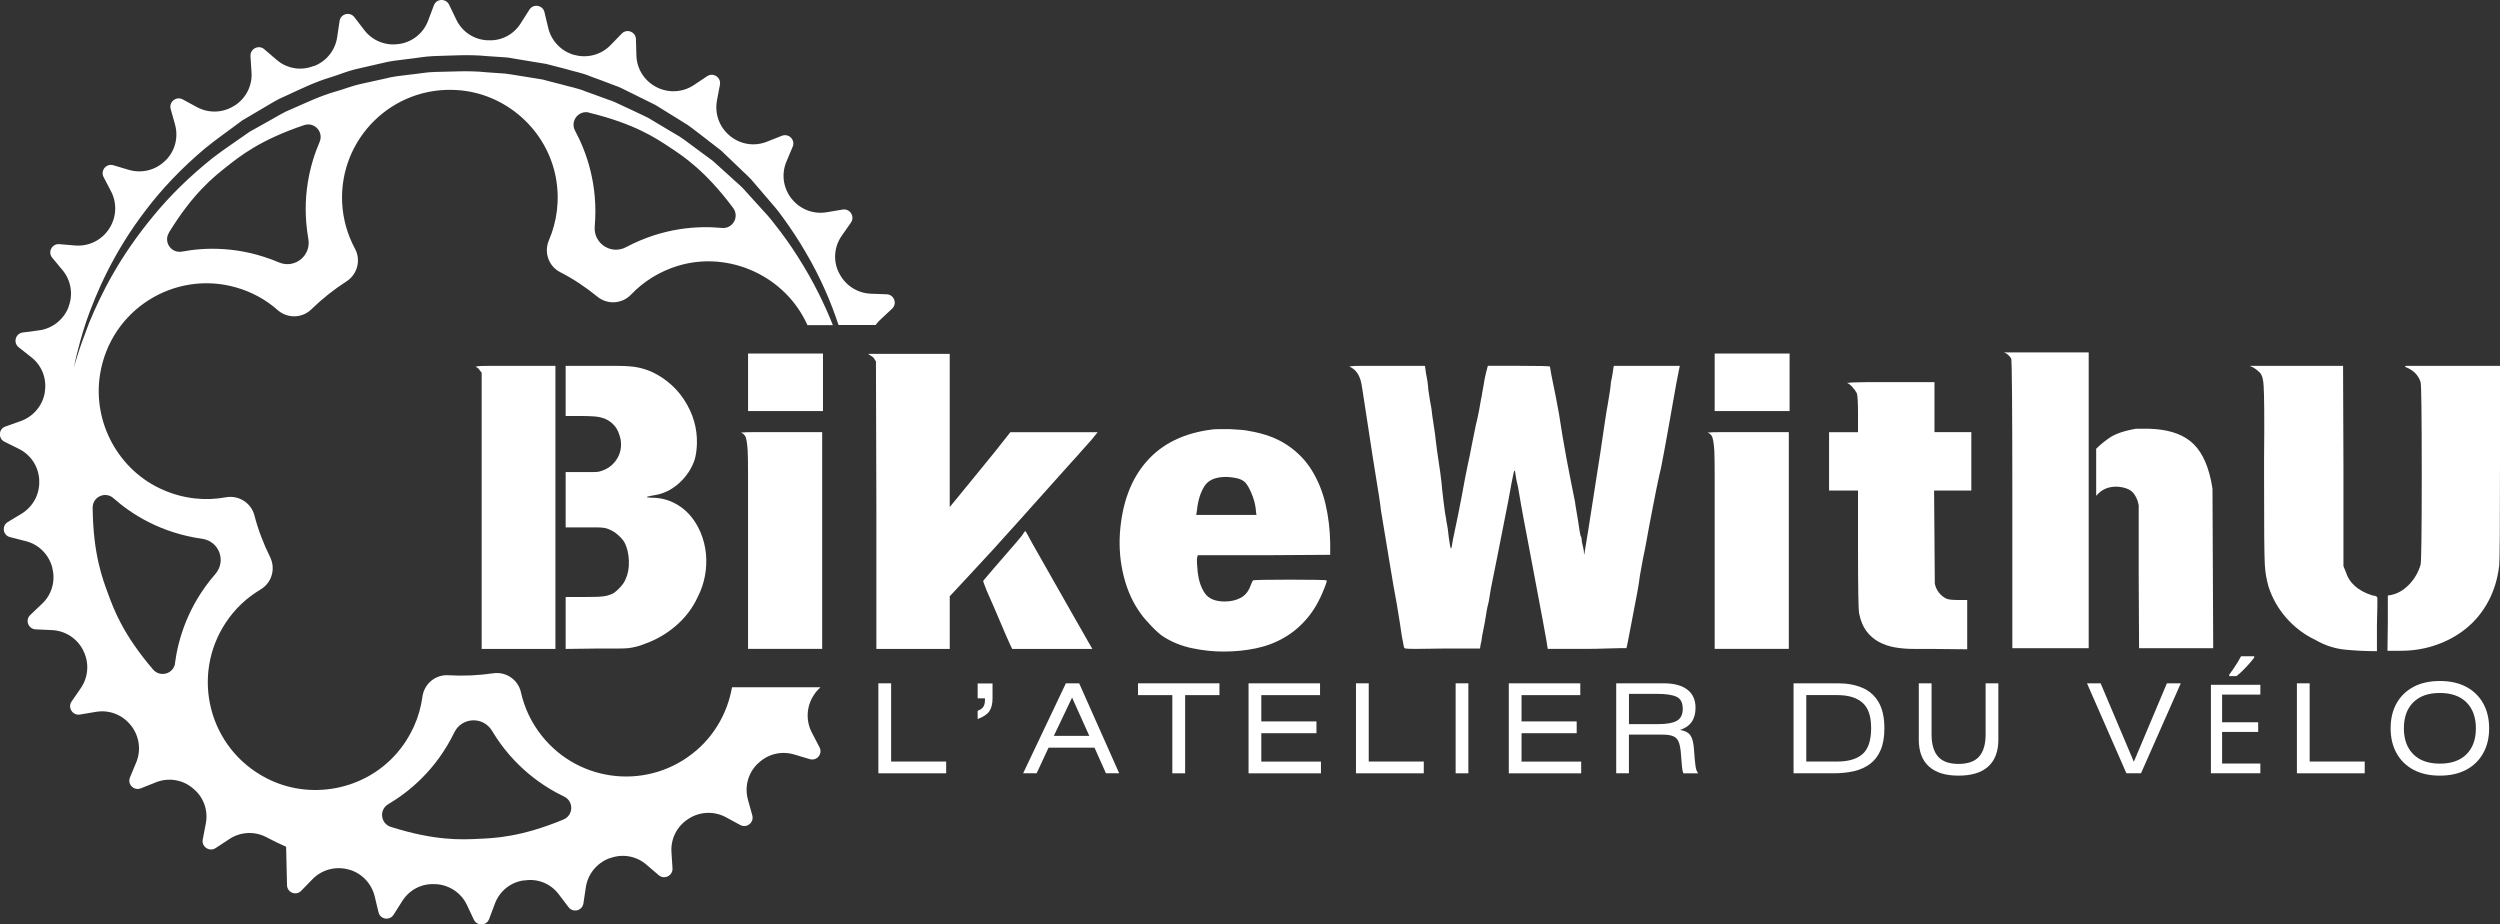 <?xml version="1.0" encoding="UTF-8"?><svg id="Calque_1" xmlns="http://www.w3.org/2000/svg" viewBox="0 0 1001.88 370.43"><rect x="0" y="0" width="1001.88" height="370.43" fill="#333333" stroke="none"/><defs><style>.cls-1{fill:#fff;}</style></defs><path class="cls-1" d="M325.33,293.53c-2.46-4.74-2.16-10.44.78-14.94l.12-.18c.72-1.14,1.62-2.1,2.58-3h-35.45c-1.68,9.54-6.48,18.59-14.22,25.26-18.72,16.14-46.85,13.32-62.03-5.82-4.2-5.28-6.96-11.22-8.34-17.4-1.14-5.1-6-8.4-11.16-7.62-5.82.84-11.82,1.14-17.88.78-5.22-.36-9.72,3.42-10.44,8.58-1.08,8.1-4.5,16.08-10.44,22.86-12.9,14.7-34.68,18.78-52.02,9.84-23.28-12-30.42-41.09-16.38-62.33,3.72-5.64,8.52-10.08,13.97-13.32,4.5-2.64,6.12-8.28,3.84-12.96-2.64-5.34-4.8-10.92-6.3-16.74-1.32-5.04-6.3-8.16-11.4-7.26-8.04,1.5-16.68.72-25.02-2.88-17.94-7.68-28.56-27.11-25.44-46.43,4.2-25.86,29.69-41.7,54.23-34.86,6.48,1.8,12.24,4.98,16.98,9.18,3.9,3.42,9.78,3.3,13.5-.36,4.32-4.2,9-7.92,14.04-11.16,4.38-2.82,5.88-8.52,3.42-13.08-3-5.58-4.86-11.88-5.16-18.6-1.14-25.43,20.04-46.73,46.14-44.99,19.49,1.26,36.05,16.02,39.53,35.21,1.62,8.88.42,17.46-2.82,25.02-2.04,4.8-.12,10.32,4.5,12.72,5.4,2.76,10.38,6.12,14.94,9.84,4.02,3.3,9.9,2.94,13.5-.84,4.98-5.22,11.34-9.24,18.78-11.52,20.58-6.24,43.19,4.2,51.89,23.76h10.2c-3.36-8.46-7.92-17.82-14.09-27.48-2.76-4.38-5.88-8.76-9.36-13.14-.84-1.02-1.74-2.28-2.58-3.18-.96-1.08-1.92-2.16-2.88-3.18-1.98-2.16-3.96-4.38-5.94-6.54-1.92-2.34-4.32-4.08-6.48-6.18-2.22-2.04-4.5-4.08-6.78-6.12-2.46-1.86-4.98-3.66-7.56-5.58-2.52-1.86-5.04-3.9-7.86-5.4-2.76-1.62-5.52-3.3-8.34-4.98l-2.1-1.26-2.22-1.08-4.44-2.1-4.5-2.1c-1.5-.72-3-1.44-4.56-1.92-3.12-1.14-6.3-2.28-9.42-3.42-3.12-1.32-6.48-1.86-9.72-2.82l-4.92-1.26-2.46-.66-2.52-.42-10.08-1.62c-1.68-.3-3.36-.48-5.1-.54l-5.1-.36c-6.78-.72-13.61-.24-20.46-.12-3.42.06-6.78.78-10.14,1.08-3.36.42-6.72.72-10.02,1.62-3.3.72-6.54,1.44-9.78,2.16s-6.36,1.98-9.48,2.88c-6.36,1.74-12.24,4.62-18.18,7.2-3,1.14-5.7,2.94-8.46,4.44-2.76,1.56-5.46,3.06-8.16,4.56-5.04,3.6-10.14,6.9-14.82,10.5-9.3,7.44-17.22,15.23-23.82,23.28-6.6,7.98-11.94,15.84-16.14,23.16s-7.26,14.04-9.6,19.68c-2.16,5.64-3.78,10.14-4.74,13.32-.96,3.12-1.44,4.8-1.44,4.8,0,0,.42-1.68,1.08-4.86.78-3.18,1.98-7.86,3.9-13.68,4.02-11.52,10.97-27.9,23.93-44.76,6.36-8.4,14.34-16.85,23.64-24.66,4.74-3.9,9.84-7.38,14.99-11.28,2.76-1.62,5.52-3.3,8.34-4.92,2.82-1.62,5.58-3.48,8.7-4.74,6.06-2.76,12.11-5.82,18.71-7.73,3.24-1.02,6.48-2.4,9.84-3.18s6.78-1.56,10.2-2.34c3.36-.9,6.9-1.26,10.38-1.68,3.48-.36,6.96-1.08,10.56-1.2,7.08-.18,14.16-.72,21.3,0l5.34.36c1.8.06,3.54.24,5.28.6l10.5,1.74,2.58.42,2.58.66,5.1,1.32c3.36,1.02,6.9,1.62,10.08,3,3.3,1.2,6.54,2.4,9.78,3.66,1.62.54,3.18,1.26,4.74,2.1l4.62,2.28,4.62,2.28,2.28,1.14,2.16,1.32c2.88,1.8,5.7,3.54,8.52,5.28,2.88,1.62,5.4,3.78,8.04,5.76,2.58,2.04,5.16,4.02,7.68,5.94,2.34,2.22,4.62,4.44,6.9,6.6,2.22,2.22,4.68,4.2,6.48,6.54,1.98,2.28,3.9,4.5,5.76,6.72.96,1.08,1.92,2.22,2.82,3.3,1.08,1.26,1.8,2.34,2.7,3.54,3.36,4.62,6.42,9.24,9.06,13.8,6.18,10.44,10.38,20.46,13.32,29.4h14.88c.54-.78,1.14-1.44,1.86-2.1l4.74-4.44c2.16-2.04.78-5.64-2.16-5.76l-6.48-.24c-5.34-.24-10.14-3.36-12.54-8.16l-.12-.18c-2.4-4.74-1.98-10.44,1.08-14.82l3.72-5.34c1.68-2.46-.42-5.7-3.3-5.22l-6.42,1.08c-5.28.9-10.62-1.14-13.98-5.34l-.12-.12c-3.3-4.2-4.14-9.84-2.04-14.82l2.52-5.99c1.14-2.7-1.56-5.46-4.32-4.38l-6.06,2.4c-4.98,1.98-10.62,1.08-14.76-2.34l-.12-.12c-4.14-3.42-6.06-8.76-5.1-14.04l1.2-6.36c.54-2.88-2.64-5.04-5.1-3.42l-5.4,3.6c-4.44,2.94-10.14,3.24-14.82.84l-.24-.12c-4.74-2.46-7.8-7.32-7.92-12.66l-.18-6.48c-.06-2.94-3.66-4.38-5.7-2.22l-4.49,4.62c-3.72,3.84-9.3,5.34-14.46,3.9h-.12c-5.16-1.44-9.12-5.58-10.38-10.8l-1.5-6.3c-.66-2.88-4.44-3.54-6.06-1.02l-3.54,5.58c-2.82,4.44-7.8,7.02-13.08,6.66h-.54c-5.22-.36-9.84-3.48-12.11-8.22l-2.88-6c-1.26-2.64-5.1-2.52-6.12.24l-2.28,6.06c-1.86,5.04-6.3,8.64-11.58,9.42h-.18c-5.28.84-10.62-1.32-13.86-5.58l-3.96-5.16c-1.8-2.34-5.52-1.38-5.94,1.56l-.96,6.48c-.78,5.28-4.38,9.72-9.36,11.58h-.24c-4.98,1.98-10.62.96-14.64-2.52l-4.98-4.26c-2.22-1.92-5.7-.18-5.52,2.76l.42,6.54c.36,5.28-2.22,10.38-6.72,13.26l-.24.12c-4.5,2.88-10.2,3.06-14.88.54l-5.76-3.12c-2.58-1.38-5.58,1.02-4.8,3.84l1.74,6.24c1.44,5.16,0,10.68-3.84,14.46l-.18.12c-3.78,3.72-9.3,5.1-14.46,3.6l-6.24-1.86c-2.82-.84-5.28,2.1-3.9,4.74l3,5.76c2.46,4.74,2.16,10.44-.78,14.94l-.12.18c-2.94,4.44-8.1,6.96-13.44,6.54l-6.42-.54c-2.94-.24-4.74,3.18-2.82,5.46l4.14,4.98c3.42,4.14,4.32,9.78,2.34,14.76v.18c-2.04,4.98-6.54,8.52-11.88,9.18l-6.42.84c-2.94.42-3.96,4.08-1.62,5.94l5.1,4.02c4.2,3.3,6.24,8.64,5.34,13.92v.24c-.9,5.22-4.62,9.6-9.66,11.4l-6.12,2.16c-2.76.96-3,4.8-.36,6.11l5.82,2.88c4.8,2.4,7.86,7.14,8.1,12.48v.24c.24,5.34-2.46,10.38-7.02,13.2l-5.58,3.36c-2.52,1.56-1.98,5.34.9,6.06l6.36,1.62c5.16,1.32,9.18,5.34,10.56,10.56v.18c1.38,5.16-.18,10.68-4.08,14.34l-4.74,4.5c-2.16,2.04-.78,5.64,2.16,5.76l6.54.3c5.34.24,10.14,3.36,12.54,8.16,0,0,0,.12.06.18,2.4,4.8,1.98,10.49-1.02,14.88l-3.72,5.4c-1.68,2.4.42,5.7,3.3,5.22l6.48-1.08c5.28-.9,10.56,1.14,13.92,5.34,0,0,.06.06.12.12,3.3,4.2,4.14,9.84,2.1,14.76l-2.52,6.06c-1.14,2.7,1.56,5.46,4.32,4.38l6.18-2.46c4.92-1.92,10.44-1.08,14.52,2.28l.42.36c4.08,3.36,5.94,8.64,4.98,13.8l-1.26,6.54c-.54,2.88,2.7,5.04,5.16,3.42l5.58-3.66c4.38-2.88,9.96-3.18,14.64-.78,2.64,1.38,5.28,2.7,8.04,3.9l.36,15.42c.06,2.94,3.66,4.38,5.7,2.22l4.49-4.62c3.72-3.84,9.3-5.34,14.46-3.9h.12c5.16,1.44,9.12,5.58,10.38,10.8l1.5,6.3c.66,2.88,4.44,3.54,6.06,1.02l3.54-5.58c2.82-4.44,7.8-7.02,13.08-6.66h.54c5.22.36,9.9,3.48,12.18,8.22l2.82,6c1.26,2.64,5.1,2.52,6.12-.24l2.34-6.24c1.86-4.92,6.18-8.46,11.4-9.24h.48c5.22-.84,10.44,1.26,13.62,5.46l4.02,5.28c1.8,2.34,5.52,1.38,5.94-1.56l.96-6.42c.78-5.28,4.38-9.72,9.42-11.64h.18c4.98-1.92,10.62-.96,14.64,2.52l4.98,4.26c2.22,1.92,5.7.18,5.52-2.76l-.42-6.48c-.36-5.34,2.22-10.44,6.78-13.32l.18-.12c4.5-2.88,10.2-3.06,14.88-.54l5.76,3.12c2.58,1.38,5.58-1.02,4.8-3.84l-1.74-6.3c-1.44-5.16,0-10.62,3.84-14.4l.18-.13c3.84-3.78,9.36-5.16,14.52-3.6l6.24,1.86c2.82.84,5.28-2.1,3.9-4.74l-3-5.76-.12-.18ZM236.06,45.16c18.11,4.38,26.82,10.2,32.33,13.86,5.46,3.6,14.28,9.36,25.44,24.35,2.58,3.54-.18,8.4-4.56,7.98-9.36-.9-23.4-.24-38.34,7.68-6.06,3.23-13.2-1.5-12.59-8.34,1.44-16.85-3.42-29.99-7.86-38.27-2.1-3.84,1.32-8.34,5.58-7.32v.06ZM67.66,93.28c9.72-15.9,17.99-22.38,23.21-26.52,5.16-4.08,13.32-10.68,31.02-16.62,4.14-1.38,7.92,2.76,6.18,6.78-3.72,8.64-7.44,22.19-4.5,38.81,1.2,6.78-5.52,12.12-11.82,9.42-15.54-6.6-29.58-6.06-38.82-4.32-4.32.78-7.49-3.84-5.22-7.56h-.06ZM70.18,265.69c-.54,4.32-5.94,5.94-8.82,2.64-12.11-14.16-15.72-24.05-17.99-30.23-2.28-6.12-6.06-16.02-6.24-34.67,0-4.38,5.1-6.66,8.34-3.78,7.02,6.24,18.78,13.92,35.52,16.26,6.84.96,9.84,8.94,5.28,14.16-11.1,12.78-14.88,26.28-16.14,35.64h.06ZM225.92,328.38c-17.21,7.14-27.71,7.5-34.38,7.8-6.54.3-17.1.84-34.91-4.8-4.14-1.32-4.8-6.9-1.02-9.11,8.1-4.8,19.08-13.56,26.45-28.74,3-6.18,11.58-6.54,15.12-.66,8.7,14.52,20.4,22.26,28.85,26.34,3.96,1.86,3.84,7.5-.18,9.18h.06Z"/><path class="cls-1" d="M357.12,273.84v31.35h22.06v4.71h-27.17v-36.06h5.1Z"/><path class="cls-1" d="M391.8,279.86v-5.96h5.96v5.96c0,2.21-.43,3.94-1.29,5.19-.86,1.24-2.42,2.27-4.67,3.1v-3.29c1.05-.39,1.8-.92,2.25-1.58.44-.67.67-1.56.67-2.69v-.73h-2.92Z"/><path class="cls-1" d="M410.02,309.9l17.13-36.06h5.33l16.04,36.06h-5.31l-4.58-10.27h-18.42l-4.77,10.27h-5.42ZM422.33,294.9h14.21l-6.9-15.35-7.31,15.35Z"/><path class="cls-1" d="M456.06,273.84h32.63v4.73h-13.75v31.33h-5.13v-31.33h-13.75v-4.73Z"/><path class="cls-1" d="M500.36,309.9v-36.06h28.65v4.73h-23.54v10.52h22.1v4.73h-22.1v11.38h23.9v4.71h-29Z"/><path class="cls-1" d="M548.52,273.84v31.35h22.06v4.71h-27.17v-36.06h5.1Z"/><path class="cls-1" d="M588.45,273.84v36.06h-5.1v-36.06h5.1Z"/><path class="cls-1" d="M604.65,309.9v-36.06h28.65v4.73h-23.54v10.52h22.1v4.73h-22.1v11.38h23.9v4.71h-29Z"/><path class="cls-1" d="M647.7,309.9v-36.06h18.98c4.19,0,7.38.85,9.54,2.54,2.18,1.68,3.27,4.11,3.27,7.29,0,4.57-2.07,7.52-6.21,8.85,1.32.22,2.36.61,3.15,1.17.78.54,1.35,1.39,1.73,2.52.39,1.14.65,2.79.77,4.94.17,2.39.34,4.31.54,5.77.21,1.46.57,2.45,1.1,2.98h-5.96c-.24-.53-.41-1.31-.52-2.35-.11-1.04-.24-2.53-.38-4.46-.13-2.34-.41-4.15-.83-5.4-.43-1.26-1.16-2.13-2.17-2.58-1.02-.47-2.5-.71-4.46-.71h-13.46v15.5h-5.1ZM652.81,278.06v12.13h11.83c3.3,0,5.75-.44,7.33-1.31,1.59-.89,2.4-2.49,2.4-4.81,0-2.44-.83-4.05-2.48-4.83-1.66-.78-4.22-1.17-7.71-1.17h-11.38Z"/><path class="cls-1" d="M723.87,278.56v26.63h12.38c4.5,0,7.89-1,10.17-3,2.29-2.01,3.44-5.47,3.44-10.38s-1.15-8.13-3.44-10.17c-2.28-2.05-5.67-3.08-10.17-3.08h-12.38ZM718.77,309.9v-36.06h17.88c3.64,0,6.84.59,9.63,1.77,2.79,1.17,4.97,3.08,6.54,5.73,1.57,2.66,2.35,6.17,2.35,10.54,0,3.47-.5,6.37-1.5,8.69-.99,2.32-2.39,4.17-4.21,5.54-1.82,1.38-3.98,2.35-6.48,2.94-2.5.57-5.27.85-8.31.85h-15.9Z"/><path class="cls-1" d="M768.98,273.84h5.1v20.46c0,3.95.86,6.91,2.58,8.88,1.72,1.97,4.46,2.96,8.21,2.96s6.53-.98,8.27-2.96c1.73-1.97,2.6-4.93,2.6-8.88v-20.46h5.1v22.6c0,4.7-1.35,8.27-4.04,10.73-2.7,2.45-6.66,3.67-11.9,3.67s-9.16-1.22-11.88-3.67c-2.71-2.46-4.06-6.03-4.06-10.73v-22.6Z"/><path class="cls-1" d="M836.37,273.84h5.46l13.31,31.44,13.25-31.44h5.56l-15.94,36.06h-5.85l-15.79-36.06Z"/><path class="cls-1" d="M905.84,309.9h-19.81v-35.46h19.81v3.92h-15.33v11.08h14.46v3.88h-14.46v12.67h15.33v3.92ZM903.38,263.02v.5c-.43.6-1.06,1.37-1.88,2.31-.81.93-1.68,1.87-2.63,2.81-.95.95-1.81,1.72-2.6,2.31h-2.9v-.58c.47-.59,1.01-1.33,1.6-2.21.59-.89,1.17-1.78,1.73-2.69.57-.92,1.03-1.73,1.4-2.46h5.27Z"/><path class="cls-1" d="M925.6,273.84v31.35h22.06v4.71h-27.17v-36.06h5.1Z"/><path class="cls-1" d="M958.05,291.88c0-3.84.79-7.19,2.38-10.02s3.84-5.03,6.79-6.6c2.96-1.57,6.48-2.35,10.58-2.35s7.63.79,10.56,2.35c2.93,1.57,5.19,3.77,6.77,6.6,1.59,2.83,2.4,6.18,2.4,10.02s-.8,7.14-2.4,9.98c-1.58,2.85-3.85,5.06-6.79,6.63-2.95,1.57-6.47,2.35-10.58,2.35s-7.58-.79-10.54-2.35c-2.95-1.57-5.21-3.78-6.79-6.63-1.58-2.84-2.38-6.17-2.38-9.98ZM963.36,291.88c0,4.41,1.26,7.86,3.77,10.38,2.51,2.52,6.07,3.77,10.67,3.77s8.17-1.26,10.67-3.77c2.5-2.51,3.75-5.97,3.75-10.38s-1.27-7.92-3.79-10.42c-2.52-2.5-6.07-3.75-10.67-3.75s-8.11,1.25-10.63,3.75c-2.52,2.5-3.77,5.97-3.77,10.42Z"/><path class="cls-1" d="M190.77,147.09c-.21-.09-.06-.19.46-.29.5-.11,1.98-.17,4.44-.17h26.92v113.42h-29.56v-110.69l-.75-.92c-.29-.59-.79-1.05-1.5-1.35ZM226.66,146.63h20.58c2.17,0,3.8.06,4.9.17,4.53.29,8.72,1.68,12.58,4.15,3.88,2.46,7.02,5.55,9.44,9.27,3.63,5.53,5.33,11.46,5.13,17.79-.1,2.42-.4,4.48-.9,6.19-1.21,3.63-3.32,6.79-6.33,9.5-3.02,2.71-6.44,4.32-10.27,4.83-1.6.29-2.45.49-2.56.6,0,.2.46.29,1.38.29,3.3,0,6.26.6,8.88,1.81,2.63,1.21,4.86,2.85,6.73,4.92,1.86,2.06,3.36,4.45,4.52,7.17,1.15,2.71,1.88,5.62,2.19,8.73.5,6.14-.6,11.87-3.31,17.19-2.11,4.53-5.06,8.4-8.83,11.6-3.77,3.22-7.96,5.64-12.58,7.25-1.21.5-2.37.88-3.48,1.13-1.1.25-2.1.43-3.02.54-1,.09-2.56.15-4.67.15h-8.29l-12.06.15v-20.81h7.38c2.01,0,3.65-.02,4.9-.06,1.26-.05,2.25-.13,2.96-.23,1.11-.11,2.42-.51,3.92-1.21.9-.61,1.83-1.44,2.79-2.5.96-1.05,1.64-2.08,2.04-3.08,1-2.11,1.45-4.57,1.35-7.38-.1-2.82-.66-5.23-1.67-7.25-.5-.9-1.23-1.8-2.19-2.71-.95-.92-1.82-1.57-2.63-1.98-1.42-.8-2.68-1.26-3.77-1.35-.61-.09-1.55-.15-2.81-.15h-12.27v-22.17h10.71c1.21,0,2.06-.05,2.56-.15,3.01-.71,5.34-2.27,7-4.69,1.67-2.42,2.25-5.18,1.75-8.29-.52-2.3-1.3-4.08-2.35-5.33-1.06-1.26-2.29-2.19-3.69-2.79-1.41-.61-2.96-.96-4.67-1.06-1.71-.11-3.52-.17-5.44-.17h-5.88v-20.06Z"/><path class="cls-1" d="M299.79,141.67h30.02v23.06h-30.02v-23.06ZM297.22,173.48c-.21-.19-.27-.26-.17-.21.11.04.26.06.46.06.51-.09,2.03-.15,4.54-.15h27.44v86.85h-29.71v-68.92c0-5.43-.05-8.95-.15-10.56-.21-3.21-.56-5.17-1.06-5.88-.31-.5-.76-.9-1.35-1.21Z"/><path class="cls-1" d="M348.79,142.42l-.92-.6h32.73v61.38l2.73-3.31c2.21-2.72,4.59-5.64,7.15-8.75,2.57-3.11,5.31-6.48,8.23-10.1l6.19-7.83h34.98l-2.42,3c-1.31,1.42-2.59,2.85-3.85,4.31-1.25,1.46-2.58,2.94-3.98,4.44-7.14,7.95-14.23,15.87-21.27,23.77-7.03,7.89-14.17,15.7-21.42,23.44l-6.33,6.79v21.1h-29.4v-56.71l-.17-58.5-.6-.92c-.2-.5-.74-1-1.65-1.5ZM410.32,213.44c.3-.4.51-.6.6-.6.11,0,.96,1.52,2.56,4.54,6.23,10.96,11.39,20.04,15.46,27.23,4.08,7.18,6.88,12.07,8.38,14.69l.46.75h-32.13l-.75-1.5c-1.02-2.21-2.33-5.23-3.94-9.06-1.6-3.82-3.41-7.98-5.42-12.5-1.11-2.72-1.61-4.13-1.5-4.23.09-.09.47-.55,1.13-1.35.65-.8,1.68-2.01,3.08-3.63,3.82-4.42,6.73-7.78,8.75-10.08,2.01-2.32,3.11-3.73,3.31-4.25Z"/><path class="cls-1" d="M485.56,172.13c.8-.09,1.81-.15,3.02-.15h4.38c1.71.1,3.19.2,4.44.29,1.26.1,2.34.25,3.25.46,6.03,1,11.1,2.89,15.23,5.65,4.13,2.77,7.42,6.16,9.88,10.19,2.47,4.02,4.28,8.49,5.44,13.42,1.15,4.93,1.78,10.11,1.88,15.54v4.81l-26.54.17h-26.54l-.29,1.21c-.1,1,0,2.91.29,5.73.4,3.32,1.35,6.08,2.85,8.29,1.51,2.21,4.18,3.31,8,3.31,2.42,0,4.55-.5,6.42-1.5,1.86-1.01,3.19-2.72,4-5.13.5-1.21.8-1.81.9-1.81.4-.21,5.33-.31,14.79-.31s14.43.1,14.63.31c.3,0-.05,1.2-1.06,3.6-1.81,4.63-4.07,8.52-6.79,11.69-2.71,3.17-5.77,5.73-9.19,7.69-3.42,1.97-7.16,3.38-11.23,4.23-4.07.86-8.42,1.29-13.04,1.29-4.13,0-8.33-.45-12.6-1.35-4.28-.91-8.13-2.47-11.54-4.69-.5-.29-1.18-.82-2.04-1.58-.85-.75-1.7-1.58-2.56-2.48-.85-.91-1.68-1.81-2.48-2.71-.81-.92-1.41-1.67-1.81-2.27-3.11-4.22-5.4-9.17-6.85-14.85-1.46-5.68-1.99-11.59-1.58-17.73.9-11.96,4.47-21.48,10.71-28.56,6.23-7.09,14.93-11.34,26.08-12.75ZM494.46,191.42c-.5-.09-1.03-.17-1.58-.21-.56-.05-1.08-.08-1.58-.08-4.22,0-7.11,1.26-8.67,3.77-1.56,2.52-2.54,5.68-2.94,9.5l-.31,1.96h24.15l-.17-1.06c-.1-2.11-.55-4.24-1.35-6.4-.81-2.17-1.66-3.85-2.56-5.06-1-1.3-2.66-2.11-4.98-2.42Z"/><path class="cls-1" d="M540.75,146.94c-.11,0,.09-.05.6-.15.59-.11,2.05-.17,4.35-.17h25.35l.44,3.17c.51,2.32.82,4.49.92,6.5.09.41.22,1.21.38,2.42.15,1.2.43,2.8.83,4.81.19,1.42.34,2.6.44,3.56.11.95.21,1.62.31,2.02.09.71.24,1.7.44,2.96.21,1.25.42,2.88.63,4.88.09.71.24,1.87.44,3.48.21,1.61.51,3.72.92,6.33.19,1,.49,3.27.9,6.79,0,.29.07,1.12.23,2.48.15,1.36.32,2.88.52,4.54.21,1.66.41,3.19.6,4.6.21,1.41.36,2.25.46,2.54,0,.5.15,1.46.46,2.88.09.5.19,1.1.29,1.81.09.7.2,1.6.31,2.71.4,3.11.7,4.67.9,4.67.21,0,.46-1.1.75-3.31.51-2.3,1.19-5.57,2.04-9.79.86-4.22,1.89-9.6,3.08-16.15.51-2.42.9-4.28,1.15-5.58.25-1.3.42-2.11.52-2.42,0,0,.4-2.05,1.21-6.17,1.11-5.54,1.71-8.36,1.81-8.46.5-2.3.88-4.23,1.13-5.79.25-1.57.48-2.76.69-3.56,0-.29.09-.92.29-1.88.21-.96.38-1.94.52-2.94.15-1.01.32-1.94.52-2.79.21-.86.31-1.34.31-1.44l.77-2.88h12.5c8.25,0,12.38.1,12.38.31s.2,1.35.6,3.46c.4,2.11,1.01,5.08,1.81,8.92.3,1.6.55,2.95.75,4.06.21,1.11.36,1.92.46,2.42.9,6.03,1.9,11.99,3,17.88,1.11,5.88,2.27,11.78,3.48,17.71,0,.31.13,1.17.38,2.58.25,1.41.5,2.91.75,4.52.25,1.6.47,3.05.67,4.35.21,1.31.36,2.02.48,2.13.19.1.34.85.44,2.25.21.81.36,1.49.46,2.04.09.56.2,1.08.31,1.58,0,.6.05,1.1.15,1.5.09-.09,2.26-13.77,6.48-41.02.8-5.42,1.43-9.66,1.88-12.73.46-3.07.79-5.1,1-6.1.79-4.43,1.24-7.55,1.35-9.35.29-1.21.53-2.49.73-3.85.21-1.36.31-2.09.31-2.19l.17-.46h26.38l-1.35,6.79c-1.31,7.45-2.47,13.99-3.48,19.63-1,5.63-1.9,10.45-2.69,14.46,0,0-.18.76-.54,2.27-.35,1.5-.75,3.39-1.21,5.65-.45,2.27-.93,4.71-1.44,7.33-.5,2.61-.98,5.1-1.44,7.46-.45,2.36-.82,4.43-1.13,6.19-.29,1.75-.49,2.83-.6,3.23-.7,3.32-1.2,5.89-1.5,7.71-.31,1.81-.51,2.91-.6,3.31-.2,1.71-.55,3.97-1.06,6.79-.5,2.81-1.16,6.22-1.96,10.25-1.5,8.04-2.3,12.06-2.4,12.06h-2.21c-1.35,0-3.33.05-5.94.15-2.72.09-5.37.15-7.94.15h-15.44c0-.5-.66-4.3-1.98-11.4-1.31-7.08-3.27-17.51-5.88-31.27-.5-2.63-1.1-5.79-1.81-9.5-.7-3.72-1.45-8-2.25-12.83-.41-1.61-.66-2.79-.77-3.54-.1-.75-.2-1.38-.29-1.88,0-.3-.03-.51-.08-.6-.04-.11-.06-.21-.06-.31-.1-.09-.2-.09-.31,0-.1.1-.35,1.2-.75,3.31-.2.81-.49,2.4-.9,4.77-.41,2.36-1.01,5.5-1.81,9.42-1.31,6.64-2.44,12.4-3.4,17.27s-1.79,9.02-2.5,12.44c-.1.81-.27,1.86-.52,3.17-.25,1.31-.38,2.06-.38,2.27-.31,1.1-.56,2.2-.75,3.31-.41,2.92-1.01,6.23-1.81,9.96-.1.5-.18,1.02-.23,1.56-.04.55-.17,1.19-.38,1.9l-.29,1.81h-14.48c-9.56.19-14.64.19-15.25,0-.39,0-.64-.2-.75-.6-.1-.71-.25-1.52-.46-2.42-.2-.91-.39-2.01-.58-3.31-.11-1.02-.72-4.83-1.81-11.46-.81-4.22-1.72-9.45-2.73-15.69-1-6.23-2.2-13.48-3.6-21.73-.21-1.9-.52-4.11-.92-6.63-.81-4.93-1.61-9.96-2.42-15.08-.79-5.13-1.59-10.35-2.4-15.69-.71-4.53-1.24-7.99-1.6-10.4-.35-2.42-.62-3.88-.81-4.38-.81-2.82-2.31-4.68-4.52-5.58Z"/><path class="cls-1" d="M687.16,141.67h30.02v23.06h-30.02v-23.06ZM684.6,173.48c-.21-.19-.27-.26-.17-.21.11.04.26.06.46.06.51-.09,2.03-.15,4.54-.15h27.44v86.85h-29.71v-68.92c0-5.43-.05-8.95-.15-10.56-.21-3.21-.56-5.17-1.06-5.88-.31-.5-.76-.9-1.35-1.21Z"/><path class="cls-1" d="M740.23,153.42c.61,0,1.32-.05,2.13-.15.8,0,1.71-.02,2.71-.06,1-.05,2.21-.08,3.63-.08h26.54v20.06h14.77v23.38h-14.92l.29,37.4.46,1.5c.9,2.02,2.26,3.47,4.06,4.38.71.41,2.32.6,4.83.6h3.63v19.75l-14.94-.15h-6.65c-2.52,0-4.95-.2-7.31-.6-2.36-.41-4.52-1.14-6.48-2.19-1.96-1.06-3.62-2.49-4.98-4.29-1.36-1.81-2.34-4.17-2.94-7.08-.31-1.42-.46-10.26-.46-26.54v-22.77h-11.6v-23.38h11.6v-7.1c0-4.63-.15-7.44-.44-8.44-.41-.8-.99-1.63-1.75-2.48-.75-.86-1.48-1.44-2.19-1.75Z"/><path class="cls-1" d="M804.32,141.82l-1.21-.6h33.94v118.54h-30.6v-56.85c0-38.92-.16-58.67-.46-59.27-.31-.51-.86-1.11-1.67-1.81ZM855.9,171.82h5.44c3.51.11,6.63.57,9.33,1.38,2.72.79,5.09,1.99,7.1,3.6,2.01,1.61,3.69,3.7,5.04,6.27,1.36,2.56,2.44,5.7,3.25,9.42l.6,3.31.29,63.96h-29.71l-.15-29.27v-28.04l-.46-1.81c-.7-1.92-1.63-3.27-2.79-4.06-1.16-.8-2.79-1.31-4.9-1.52-3.22-.19-5.83.66-7.83,2.56l-1.06,1.06v-18.85l1.96-1.81c1.11-.9,2.11-1.68,3.02-2.33.9-.65,1.88-1.2,2.94-1.65,1.05-.46,2.21-.86,3.46-1.21,1.26-.36,2.75-.69,4.46-1Z"/><path class="cls-1" d="M902.94,147.23l-1.35-.6h37.4l.15,40.42v39.83l.92,2.25c1.4,4.53,4.97,7.7,10.71,9.5,1.3.1,1.96.45,1.96,1.06v3.02c0,1.81-.06,4.42-.17,7.83v10.42c-4.22,0-8.45-.2-12.67-.6-4.22-.41-8.24-1.72-12.06-3.94-4.42-2.11-8.27-5.02-11.54-8.73-3.27-3.72-5.65-7.9-7.15-12.52-.41-1.42-.74-2.85-1-4.31-.25-1.46-.43-3.04-.52-4.75-.1-1.59-.18-5.36-.23-11.29-.04-5.94-.06-13.94-.06-24v-7.23c.09-8.14.11-14.61.06-19.44-.04-4.83-.12-7.96-.23-9.38-.1-2.61-.6-4.42-1.5-5.42-.91-.9-1.81-1.61-2.71-2.13ZM964.03,147.09c-.41-.09-.31-.25.29-.46h37.56v39.23c0,12.67-.03,22.42-.08,29.25-.06,6.83-.14,10.66-.23,11.46-.6,5.24-2.03,9.99-4.29,14.27-2.27,4.27-5.16,7.85-8.69,10.77-3.52,2.92-7.54,5.17-12.06,6.77-4.52,1.61-9.34,2.42-14.48,2.42h-5.27l.15-11.31v-10.85l1.06-.15c2.71-.5,5.17-1.88,7.38-4.15,2.22-2.26,3.78-4.95,4.69-8.06.3-1.21.46-13.38.46-36.5s-.16-35.74-.46-36.65c-.91-2.82-2.91-4.83-6.02-6.04Z"/></svg>